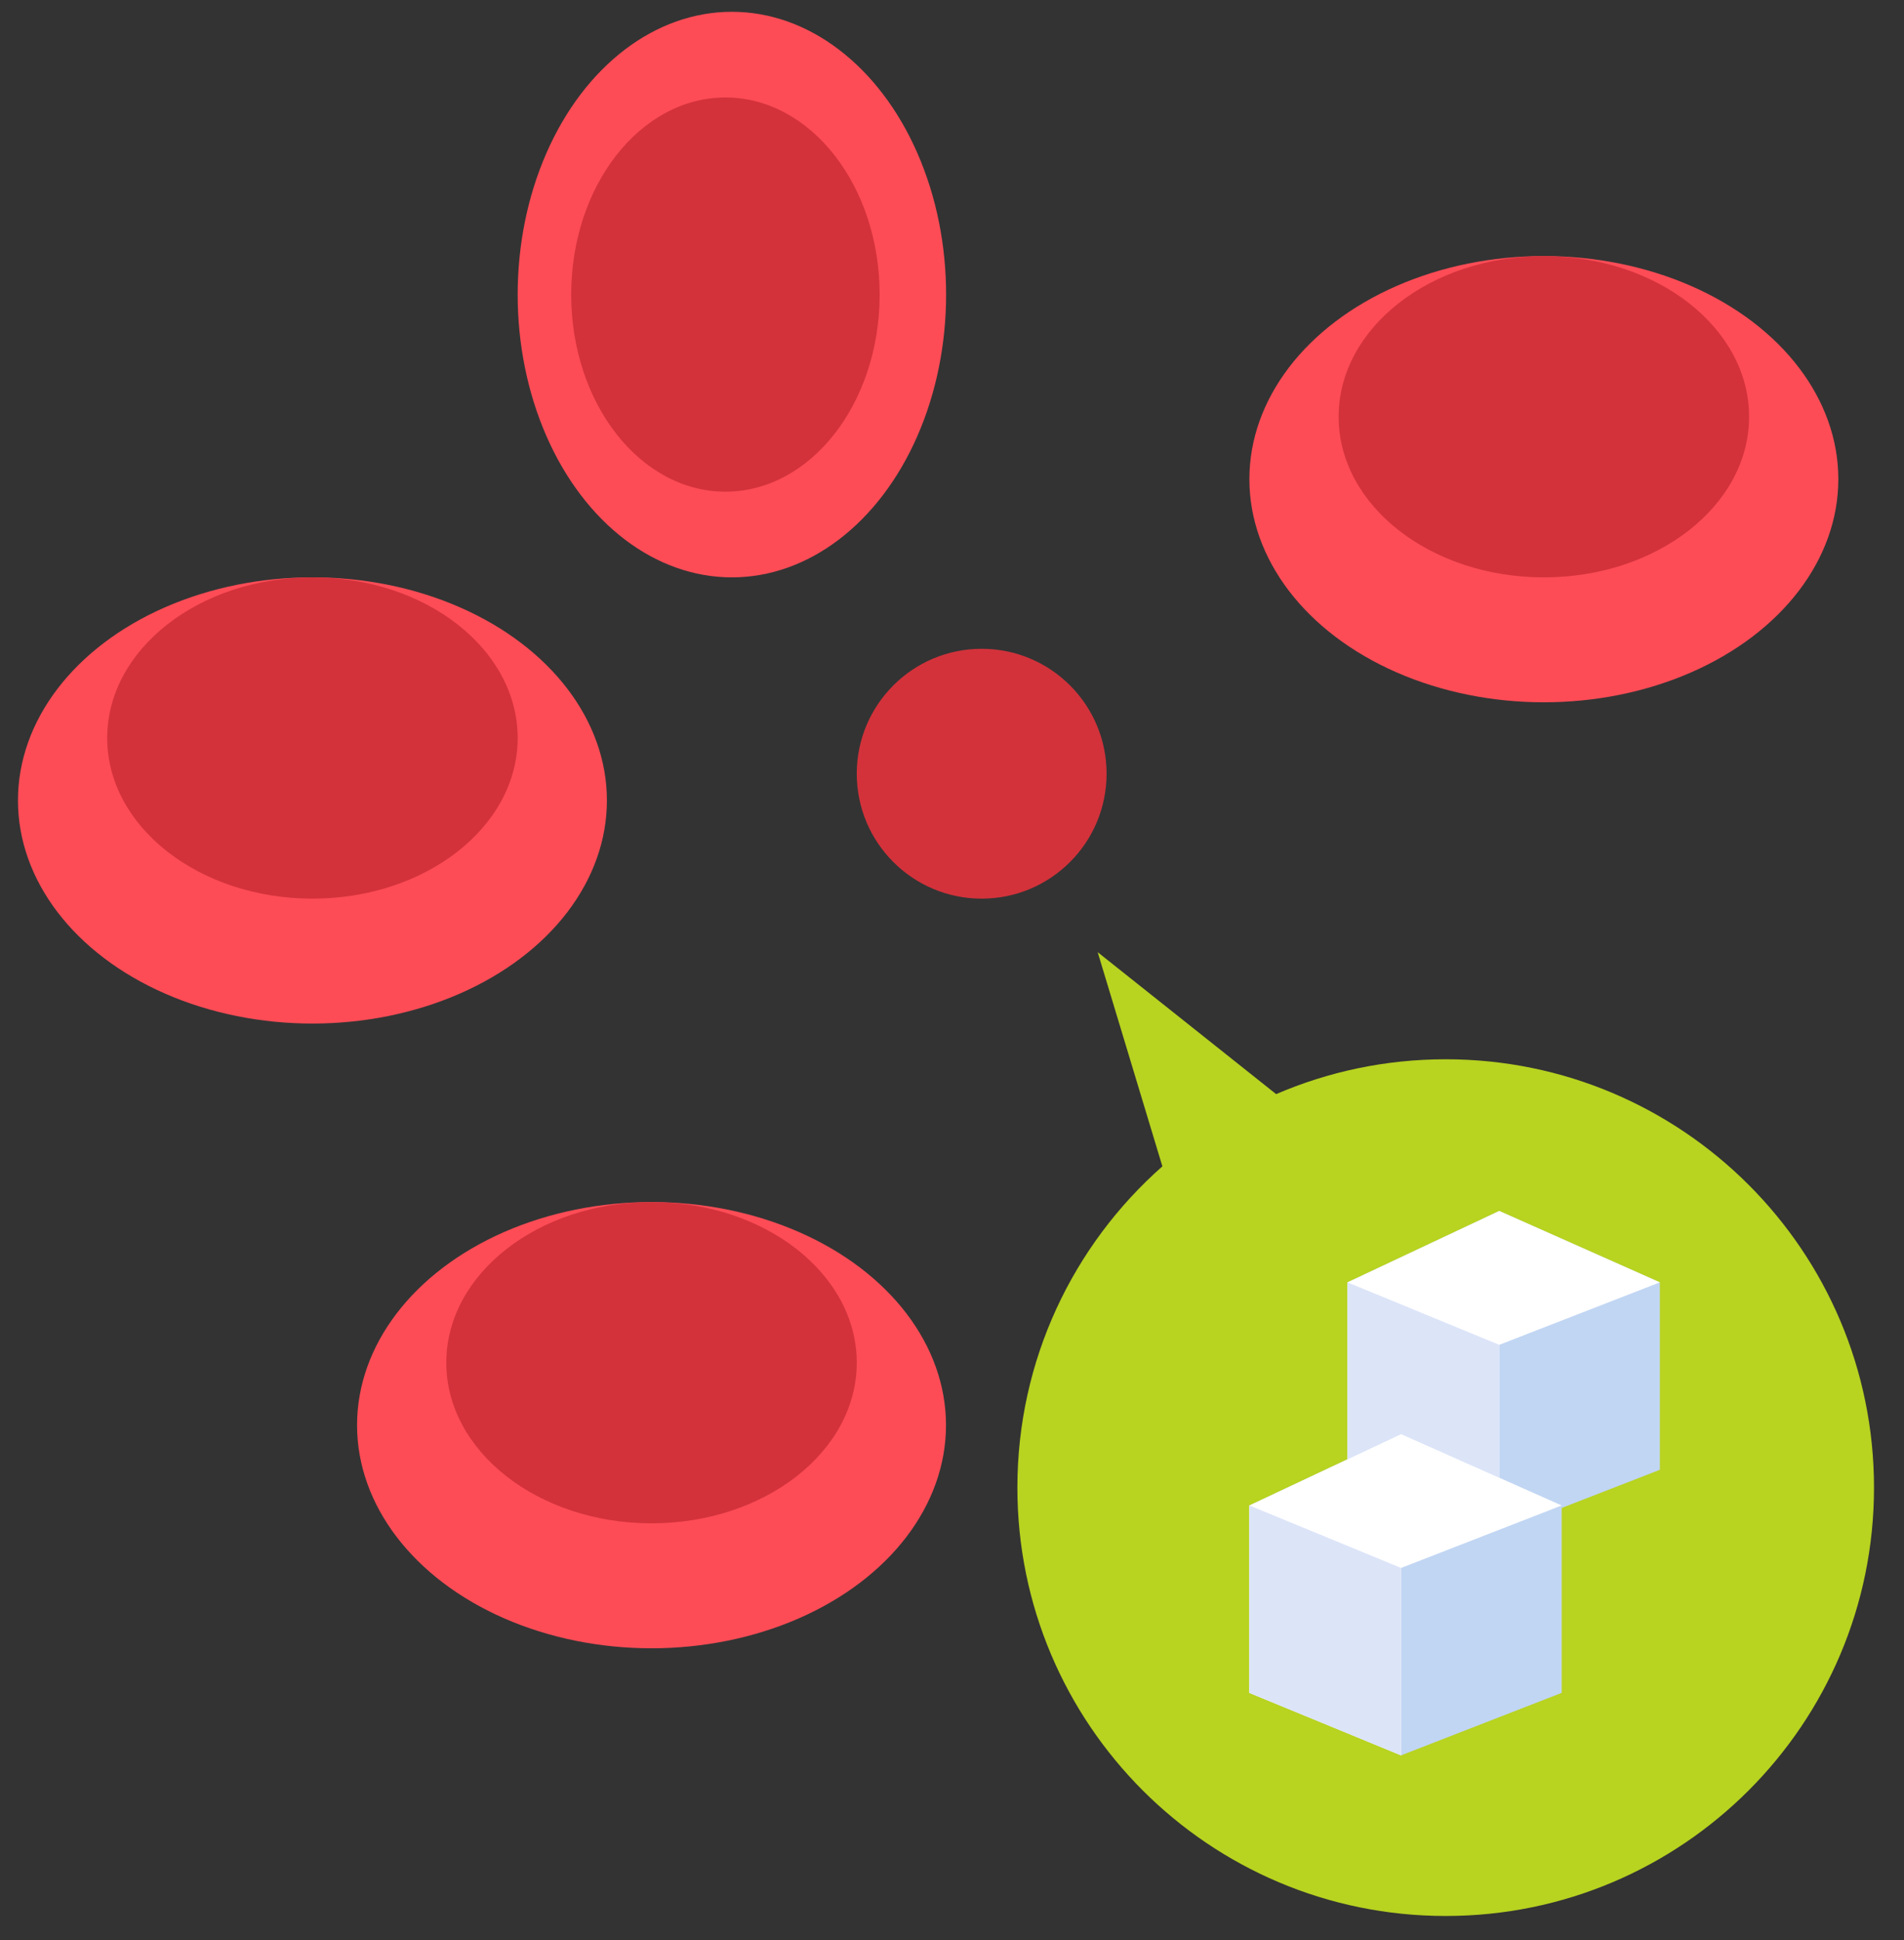 <?xml version="1.0" encoding="UTF-8"?> <svg xmlns="http://www.w3.org/2000/svg" width="53" height="54" viewBox="0 0 53 54" fill="none"><rect x="0" y="0" width="53" height="54" fill="#333333" stroke="none"/> <ellipse cx="8.197" cy="6.21" rx="8.197" ry="6.21" transform="matrix(1 0 0 -1 34.778 19.547)" fill="#FD4C56"></ellipse> <ellipse cx="5.713" cy="4.471" rx="5.713" ry="4.471" transform="matrix(1 0 0 -1 37.262 16.07)" fill="#D3323B"></ellipse> <ellipse cx="8.197" cy="6.21" rx="8.197" ry="6.21" transform="matrix(1 0 0 -1 9.939 45.877)" fill="#FD4C56"></ellipse> <ellipse cx="5.713" cy="4.471" rx="5.713" ry="4.471" transform="matrix(1 0 0 -1 12.423 42.399)" fill="#D3323B"></ellipse> <ellipse cx="8.197" cy="6.21" rx="8.197" ry="6.21" transform="matrix(1 0 0 -1 0.5 28.489)" fill="#FD4C56"></ellipse> <ellipse cx="5.713" cy="4.471" rx="5.713" ry="4.471" transform="matrix(1 0 0 -1 2.984 25.012)" fill="#D3323B"></ellipse> <ellipse cx="7.871" cy="5.963" rx="7.871" ry="5.963" transform="matrix(-4.37114e-08 1 1 4.37114e-08 14.41 0.328)" fill="#FD4C56"></ellipse> <ellipse cx="5.486" cy="4.293" rx="5.486" ry="4.293" transform="matrix(-4.37114e-08 1 1 4.37114e-08 15.9 2.713)" fill="#D3323B"></ellipse> <circle cx="3.477" cy="3.477" r="3.477" transform="matrix(1 0 0 -1 23.849 25.012)" fill="#D3323B"></circle> <path d="M40.242 29.483C46.827 29.483 52.165 34.821 52.165 41.405C52.165 47.99 46.827 53.328 40.242 53.328C33.658 53.328 28.32 47.99 28.32 41.405C28.32 37.844 29.881 34.648 32.356 32.463L30.555 26.502L35.523 30.453C36.97 29.829 38.566 29.483 40.242 29.483Z" fill="#B8D320"></path> <path d="M46.204 40.909V35.692L41.733 33.705L37.51 35.692V40.909L41.733 42.647L46.204 40.909Z" fill="#C1D6F3"></path> <path d="M41.733 42.647V37.431L46.204 35.692L41.733 33.705L37.51 35.692V40.909L41.733 42.647Z" fill="white"></path> <path d="M41.733 37.431V42.647L37.51 40.909V35.693L41.733 37.431Z" fill="#DCE4F8"></path> <path d="M43.471 47.118V41.902L39.001 39.915L34.778 41.902V47.118L39.001 48.857L43.471 47.118Z" fill="#C1D6F3"></path> <path d="M39.001 48.857V43.641L43.471 41.902L39.001 39.915L34.778 41.902V47.118L39.001 48.857Z" fill="white"></path> <path d="M39.001 43.641V48.857L34.778 47.118V41.902L39.001 43.641Z" fill="#DCE4F8"></path> </svg> 